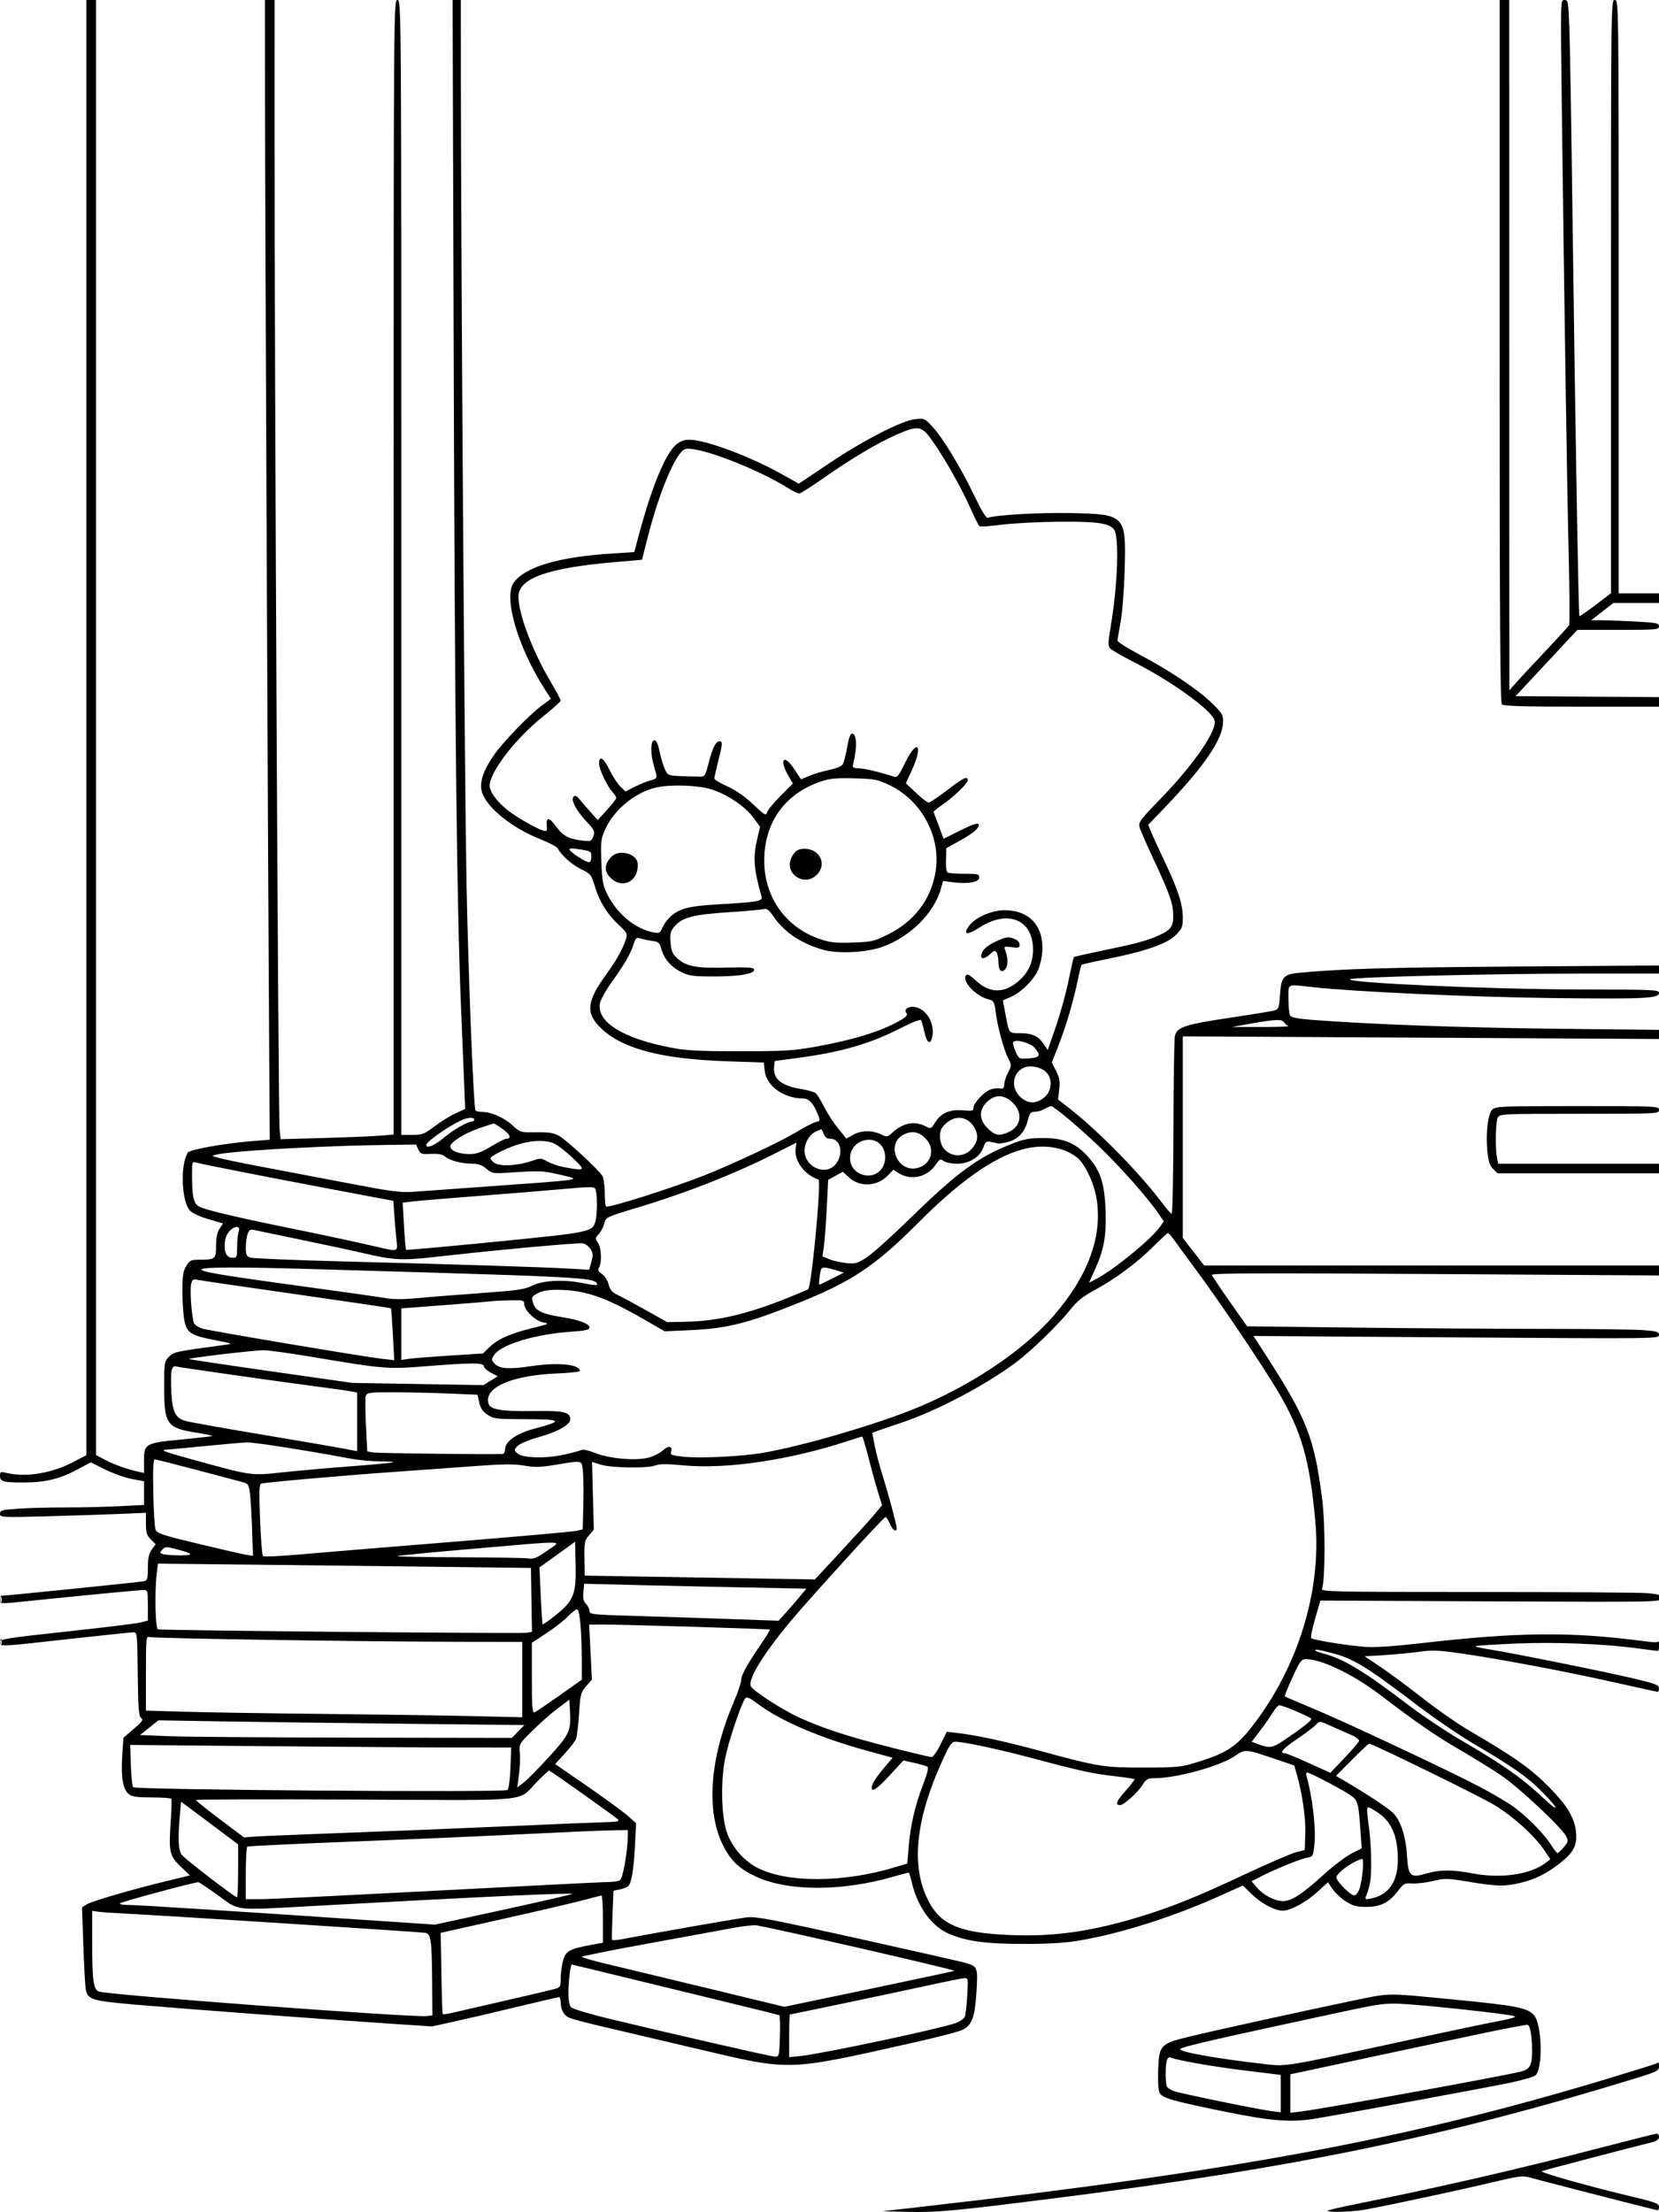 <svg xmlns="http://www.w3.org/2000/svg" width="864" height="1152" viewBox="0 0 864 1152" version="1.1">
	<path d="M 45 378.876 L 45 757.752 38.147 761.353 C 27.084 767.167, 13.709 769.394, 3.750 767.081 C 0.256 766.270, 0 766.367, 0 768.498 C -0 771.560, 1.556 772, 12.372 772 C 23.498 772, 31.217 770.125, 40.372 765.198 L 47.244 761.500 54.872 765.277 C 59.067 767.355, 65.313 769.572, 68.750 770.204 L 75 771.353 75 777.522 L 75 783.691 62.250 784.342 C 55.237 784.699, 42.482 784.994, 33.904 784.996 C 25.326 784.998, 14.188 785.292, 9.154 785.650 C 0.937 786.233, 0 786.501, 0 788.267 C 0 790.187, 0.586 790.220, 24.250 789.605 C 37.587 789.258, 54.688 788.704, 62.250 788.375 L 76 787.775 76 793.433 C 76 798.147, 76.420 799.511, 78.521 801.612 L 81.042 804.133 79.021 806.971 C 77.486 809.127, 77 811.389, 77 816.385 C 77 822.392, 76.805 823.005, 74.750 823.458 C 72.914 823.863, 2.780 831, 0.637 831 C 0.287 831, 0 831.900, 0 833 C 0 835.392, -1.083 835.364, 17.500 833.455 C 46.021 830.525, 72.509 828.002, 74.750 828.001 C 76.895 828, 77 828.372, 77 835.961 L 77 843.923 73.250 844.888 C 71.188 845.419, 53.863 847.543, 34.750 849.609 C 3.206 853.018, 0 853.532, 0 855.182 C 0 857.566, -0.924 857.609, 36.032 853.506 C 53.339 851.585, 68.400 850.010, 69.500 850.008 C 71.431 850.004, 71.508 850.751, 71.746 871.752 C 71.951 889.824, 72.248 893.689, 73.508 894.619 C 74.783 895.560, 74.172 896.465, 69.652 900.326 L 64.280 904.915 63.663 914.208 C 62.922 925.352, 63.997 931.770, 67.016 934.214 C 68.799 935.658, 71.104 936, 79.052 936 C 84.458 936, 89.054 936.337, 89.265 936.750 C 89.476 937.163, 89.303 942.675, 88.879 949 C 87.843 964.498, 88.280 966.422, 94.102 972.004 L 98.906 976.611 87.203 979.452 C 68.432 984.010, 47.697 990.044, 45.106 991.703 L 42.711 993.235 43.392 1012.868 C 43.766 1023.665, 44.336 1033.988, 44.658 1035.807 C 45.641 1041.352, 47.689 1041.965, 72.190 1044.047 C 99.161 1046.338, 165.117 1051.269, 199.710 1053.579 L 224.921 1055.263 237.210 1052.561 C 243.970 1051.075, 258.670 1047.640, 269.879 1044.929 C 281.087 1042.218, 290.649 1040, 291.129 1040 C 291.608 1040, 292 1041.096, 292 1042.435 C 292 1046.569, 293.705 1049.637, 296.666 1050.829 C 298.225 1051.457, 305.125 1053.291, 312 1054.905 C 318.875 1056.518, 341.375 1061.809, 362 1066.662 C 412.544 1078.554, 408.833 1078.646, 474.945 1063.854 C 487.290 1061.092, 498.990 1058.082, 500.945 1057.166 C 506.178 1054.713, 507.693 1050.756, 508.531 1037.346 C 509.343 1024.349, 509.173 1023.920, 502.500 1022.063 C 500.300 1021.451, 475.100 1015.746, 446.500 1009.386 C 401.847 999.456, 393.723 997.911, 389 998.448 C 384.504 998.959, 343.119 1006.188, 323.731 1009.848 C 321.109 1010.344, 318.853 1010.468, 318.719 1010.124 C 318.585 1009.781, 318.706 1003.892, 318.988 997.038 L 319.500 984.576 322.843 983.895 C 324.681 983.521, 326.629 982.771, 327.170 982.230 C 328.892 980.508, 330.009 973.854, 330.656 961.460 L 331.284 949.420 326.745 945.424 C 324.248 943.226, 314.765 936.298, 305.672 930.028 L 289.139 918.628 294.164 913.130 C 296.928 910.106, 299.563 906.650, 300.019 905.450 C 300.475 904.251, 301.170 898.371, 301.564 892.385 C 302.232 882.222, 302.478 881.273, 305.265 878.072 L 308.251 874.644 307.542 860.322 L 306.833 846 314.166 845.984 C 325.347 845.959, 400.446 848.241, 400.892 848.619 C 401.108 848.801, 399.039 852.224, 396.295 856.225 C 389.094 866.725, 386 872.357, 386 874.966 C 386 876.226, 384.250 881.362, 382.110 886.379 C 369.346 916.313, 367.513 944.049, 377.110 962.055 C 380.972 969.301, 385.362 973.339, 393.540 977.166 C 410.198 984.961, 438.296 985.035, 464.883 977.354 C 469.493 976.022, 473.364 975.060, 473.485 975.216 C 473.606 975.372, 474.249 977.750, 474.913 980.500 C 477.964 993.127, 485.221 1003.128, 494.108 1006.951 C 503.343 1010.924, 513.124 1012.265, 533 1012.284 C 545.752 1012.296, 554.607 1011.780, 561.500 1010.623 C 583.773 1006.885, 611.018 998.228, 636.042 986.937 L 647.291 981.862 651.895 986.379 C 656.781 991.172, 663.862 994.948, 668 994.968 C 672.092 994.988, 680.125 990.661, 686.042 985.249 L 691.584 980.179 694.042 983.769 C 695.394 985.743, 698.501 988.628, 700.946 990.179 C 704.565 992.475, 706.520 993, 711.461 993 C 718.970 993, 723.289 990.870, 727.885 984.898 C 731.032 980.810, 731.561 980.522, 735.385 980.807 C 737.648 980.975, 742.548 980.400, 746.273 979.529 C 752.649 978.039, 753.762 978.064, 765.273 979.969 C 779.807 982.374, 783.482 982.446, 791.769 980.492 C 799.723 978.617, 806.148 975.359, 813.163 969.645 C 819.665 964.348, 821.425 960.779, 820.791 954.178 C 820.062 946.592, 816.287 940.299, 806.500 930.358 C 797.323 921.036, 788.514 914.821, 765.151 901.183 C 759.199 897.708, 748.293 890.117, 740.915 884.313 C 733.537 878.510, 723.716 871.228, 719.090 868.131 L 710.681 862.500 721.090 861.871 C 726.816 861.525, 734.992 860.741, 739.261 860.129 C 745.865 859.183, 749.126 859.321, 761.133 861.054 C 781.654 864.016, 815.266 870.358, 840.571 876.042 C 852.711 878.769, 862.948 881, 863.321 881 C 863.695 881, 864 880.141, 864 879.091 C 864 877.467, 862.025 876.715, 850.750 874.044 C 835.706 870.481, 787.443 860.758, 775.725 858.930 C 771.448 858.263, 768.164 857.502, 768.427 857.239 C 768.690 856.976, 777.814 856.371, 788.703 855.895 C 809.795 854.971, 835.850 856.008, 853.480 858.472 C 858.972 859.240, 863.546 859.785, 863.644 859.684 C 863.742 859.583, 864.024 857.925, 864.271 856 C 864.518 854.075, 864.538 853.206, 864.315 854.069 C 863.952 855.468, 862.854 855.501, 854.149 854.378 C 817.576 849.659, 790.194 849.951, 741 855.586 C 725.294 857.385, 716.085 857.982, 710.500 857.565 C 701.799 856.914, 683.913 854.016, 682.822 853.081 C 682.449 852.761, 683.378 848.225, 684.886 843 L 687.627 833.500 776.314 833.894 C 864.461 834.286, 865 834.276, 865 832.289 C 865 830.550, 864.120 830.206, 858.250 829.652 C 854.538 829.301, 814.664 829.011, 769.643 829.007 C 692.080 829, 687.824 828.908, 688.502 827.250 C 690.198 823.103, 690.251 793.506, 688.585 780.649 C 684.388 748.252, 680.612 738.689, 658.554 704.600 L 652.795 695.700 758.397 696.435 C 862.442 697.160, 864 697.142, 864 695.233 C 864 693.526, 863.023 693.220, 855.750 692.654 C 851.212 692.301, 828.150 692.009, 804.500 692.005 C 780.850 692.001, 736.297 691.701, 705.492 691.338 L 649.485 690.678 640.517 677.915 C 635.586 670.895, 631.367 664.602, 631.143 663.930 C 630.824 662.971, 655.725 662.868, 747.368 663.450 L 864 664.190 864 661.595 L 864 659 745.572 659 L 627.144 659 621.572 651.829 L 616 644.658 616 592.165 L 616 539.672 740 540.363 L 864 541.054 864 538.674 L 864 536.293 810.250 535.712 C 762.225 535.192, 714.871 533.475, 683.652 531.120 C 676.161 530.555, 672.530 529.869, 671.918 528.901 C 671.430 528.131, 671.024 524.237, 671.015 520.250 C 670.998 511.928, 669.831 512.519, 683.330 514.019 C 705.024 516.431, 766.088 519.222, 808.142 519.724 C 856.492 520.302, 864 519.947, 864 517.087 C 864 515.424, 861.544 515.314, 823.250 515.263 C 776.663 515.200, 699.858 511.778, 703.191 509.913 C 705.251 508.760, 778.225 507, 823.961 507 L 864 507 864 504.885 L 864 502.771 789.250 503.312 C 722.336 503.796, 698.940 504.473, 676.703 506.571 C 668.364 507.358, 667.200 508.733, 666.570 518.543 C 666.174 524.712, 665.876 525.534, 663.813 526.164 C 662.541 526.553, 652.050 528.276, 640.500 529.994 C 617.197 533.460, 612.835 534.908, 611.868 539.500 C 611.521 541.150, 611.183 562.638, 611.118 587.250 C 611.053 611.862, 610.646 632, 610.213 632 C 609.781 632, 607.706 629.695, 605.603 626.878 C 593.860 611.149, 572.194 589.027, 556.767 577.017 L 551.035 572.554 551.642 567.386 C 552.132 563.218, 551.818 561.354, 550.015 557.745 L 547.780 553.270 551.270 544.385 C 555.204 534.366, 559.126 521.054, 561.353 510.157 C 562.178 506.118, 563.036 502.631, 563.258 502.408 C 563.481 502.186, 569.476 500.833, 576.582 499.402 C 596.610 495.368, 607.740 491.495, 612.242 486.993 C 615.667 483.568, 616 482.752, 616 477.783 C 616 470.959, 613.507 463.300, 606.395 448.274 C 603.329 441.798, 600.186 434.925, 599.410 433 L 597.999 429.500 605.802 421.379 C 627.324 398.979, 636.967 384.837, 636.990 375.640 C 636.999 372.225, 636.307 371.113, 630.978 365.979 C 623.534 358.807, 609.222 349.218, 593.750 341.036 C 587.288 337.619, 582.001 334.300, 582.001 333.661 C 582.002 333.023, 582.718 328.675, 583.592 324 C 584.472 319.295, 585.419 307.241, 585.713 297 C 586.543 268.062, 586.243 267.749, 557.094 267.170 C 541.080 266.851, 518.294 268.182, 514.441 269.661 C 513.612 269.979, 511.104 265.845, 507.259 257.825 C 500.232 243.165, 491.115 228.173, 485.562 222.144 C 481.721 217.974, 481.350 217.808, 476.819 218.243 C 469.826 218.915, 450.026 229.057, 431.677 241.365 L 416.002 251.880 408.021 247.392 C 390.749 237.679, 367.601 229, 358.965 229 C 356.316 229, 354.208 229.796, 352.053 231.609 C 346.670 236.138, 339.453 253.502, 333.062 277.304 L 330.324 287.500 319.356 288.192 C 291.083 289.975, 273.724 295.047, 267.600 303.313 C 262.052 310.801, 269.524 336.687, 283.588 358.698 L 286.909 363.896 282.204 367.383 C 275.551 372.314, 261.919 386.434, 257.139 393.347 C 251.471 401.545, 249.478 407.888, 251.063 412.690 C 253.735 420.786, 266.732 431.193, 281.500 437.061 C 285.900 438.809, 289.875 440.888, 290.333 441.680 C 292.654 445.690, 297.697 450.194, 302.496 452.542 C 307.685 455.081, 307.919 455.375, 309.884 461.845 C 312.280 469.733, 316.375 476.247, 322.465 481.861 C 326.386 485.475, 326.790 486.246, 326.073 488.744 C 324.740 493.394, 321.032 500.121, 316.011 507 C 305.288 521.692, 304.770 527.846, 313.576 535.963 C 324.890 546.393, 345.041 551.530, 379.137 552.678 L 397.774 553.306 398.274 557.738 C 399.144 565.453, 408.211 572, 418.027 572 C 421.138 572, 423.321 574.130, 425.462 579.254 C 427.400 583.893, 427.434 583.674, 424.663 584.370 C 423.378 584.692, 418.832 587.056, 414.562 589.623 C 406.064 594.730, 382.235 605.938, 367.106 611.944 C 350.081 618.702, 316.626 629.293, 315.587 628.254 C 315.264 627.931, 314.984 624.704, 314.965 621.083 C 314.945 617.462, 314.383 613.556, 313.715 612.402 C 311.833 609.153, 294.919 593.512, 291 591.397 C 288.302 589.941, 285.607 589.537, 279.242 589.631 C 270.986 589.754, 270.982 589.753, 266.758 585.891 C 262.394 581.903, 255.707 579, 250.881 579 C 249.361 579, 247.894 578.637, 247.619 578.193 C 246.628 576.588, 243.964 509.398, 242.974 461 C 242.028 414.774, 240.091 140.141, 240.028 43.250 L 240 0 237.856 0 L 235.711 0 236.310 192.750 C 236.891 379.656, 237.915 470.728, 240.018 522.500 C 240.576 536.250, 241.308 554.250, 241.643 562.500 L 242.253 577.500 237.376 579.689 C 234.694 580.892, 229.800 583.918, 226.500 586.412 C 221.018 590.555, 220.004 590.949, 214.750 590.973 L 209 591 209 295.500 C 209 0.667, 208.995 0, 207 0 C 205.005 0, 205 0.667, 205 295.399 L 205 590.797 198.250 591.377 C 194.537 591.695, 181.302 592.245, 168.837 592.597 L 146.174 593.239 145.590 587.869 C 144.944 581.927, 142.990 196.509, 142.996 76.250 L 143 0 140.500 0 L 138 0 138.011 49.750 C 138.021 99.468, 139.602 460.586, 140.189 547.500 L 140.500 593.500 131 594.260 C 117.012 595.380, 98.862 598.614, 97.866 600.164 C 93.761 606.551, 94.485 625.694, 99.014 630.515 C 100.171 631.747, 104.401 633.680, 108.623 634.907 L 116.166 637.098 114.368 639.799 C 113.135 641.651, 112.559 644.448, 112.535 648.697 C 112.495 655.712, 112.193 655.962, 103.735 655.986 C 99.439 655.999, 98.776 656.320, 96.989 659.250 C 95.356 661.928, 95.007 664.296, 95.004 672.701 C 95.002 678.311, 95.489 685.182, 96.087 687.970 C 97.424 694.204, 99.425 695.431, 112.367 697.951 C 121.401 699.711, 121.451 699.737, 117 700.344 C 90.624 703.941, 90.599 703.947, 88.022 706.525 C 85.570 708.979, 85.500 709.432, 85.500 722.820 C 85.500 741.784, 86.879 743.646, 102.776 746.148 C 107.248 746.851, 110.753 747.580, 110.566 747.768 C 110.378 747.955, 103.332 748.768, 94.908 749.573 C 75.633 751.416, 75 751.765, 75 760.542 L 75 767.038 72.250 766.430 C 66.215 765.097, 59.260 762.628, 54.750 760.219 L 50 757.682 50 378.841 L 50 0 47.500 0 L 45 0 45 378.876 M 781 182.800 C 781 323.644, 781.275 365.875, 782.200 366.800 C 783.094 367.694, 793.689 368, 823.700 368 L 864 368 864 365.512 L 864 363.024 826.662 362.762 L 789.325 362.500 805.401 345.250 L 821.477 328 842.739 328 C 862.743 328, 864 327.891, 864 326.154 C 864 324.496, 862.760 324.241, 851.843 323.654 C 845.157 323.294, 837.203 323, 834.168 323 L 828.650 323 834.446 318.500 L 840.241 314 852.120 314 L 864 314 864 311.500 L 864 309 853.500 309 L 843 309 843 154.500 C 843 0.667, 842.991 0, 841 0 C 839.009 0, 839 0.667, 839 154.455 L 839 308.910 830.931 315.053 C 826.493 318.431, 822.712 321.039, 822.529 320.848 C 822.081 320.380, 820.275 215.177, 818.987 114.500 C 818.410 69.400, 817.679 25.188, 817.362 16.250 C 816.813 0.719, 816.696 0, 814.736 0 C 812.686 0, 812.686 0.011, 813.350 53.250 C 814.726 163.624, 816.108 253.698, 816.957 288.486 C 817.440 308.279, 817.535 324.981, 817.168 325.604 C 816.800 326.226, 810.820 332.757, 803.878 340.117 C 796.936 347.478, 790.088 354.850, 788.660 356.500 L 786.063 359.500 786.032 179.750 L 786 0 783.500 0 L 781 0 781 182.800 M 467 226.303 C 457.154 230.607, 443.224 238.883, 429 248.881 C 422.675 253.327, 416.929 256.972, 416.230 256.982 C 415.532 256.992, 413.248 255.919, 411.155 254.598 C 393.982 243.757, 362.355 231.774, 356.646 233.945 C 352.024 235.702, 343.602 255.504, 337.641 278.629 L 334.323 291.500 319.911 292.745 C 285.120 295.751, 270 301.182, 270 310.671 C 270 319.628, 277.175 338.699, 286.516 354.572 C 289.532 359.696, 292 364.310, 292 364.824 C 292 365.338, 287.912 369.023, 282.916 373.013 C 268.531 384.499, 255 402.038, 255 409.196 C 255 412.268, 258.884 417.554, 264.288 421.839 C 268.878 425.477, 279.155 431.390, 282.764 432.467 C 284.817 433.080, 285.003 432.845, 284.764 429.930 C 284.388 425.352, 286.030 425.485, 289.539 430.316 C 293.100 435.218, 296.110 436.870, 302.952 437.681 C 307.712 438.244, 307.995 438.143, 308.995 435.513 C 309.952 432.995, 309.650 432.333, 305.531 427.929 C 300.037 422.056, 297.126 416.474, 298.723 414.877 C 299.527 414.073, 300.324 414.392, 301.663 416.055 C 302.673 417.310, 305.255 420.297, 307.399 422.692 L 311.299 427.048 316.104 421.774 C 318.747 418.873, 320.930 416.079, 320.955 415.564 C 320.980 415.050, 320.134 413.700, 319.075 412.564 C 316.216 409.498, 312 400.585, 312 397.605 C 312 393.168, 314.487 394.697, 317.490 400.980 C 319.062 404.269, 321.569 408.129, 323.061 409.558 L 325.773 412.157 330.136 409.914 C 332.536 408.680, 336.214 407.158, 338.308 406.532 C 342.668 405.227, 342.545 405.684, 340.464 398.523 C 338.596 392.098, 338.823 385.500, 340.912 385.500 C 341.839 385.500, 342.755 387.608, 343.575 391.631 C 344.263 395.004, 345.552 399.166, 346.439 400.881 C 348.179 404.247, 347.002 404.016, 364.614 404.438 C 367.031 404.495, 367.364 403.963, 369.043 397.349 C 371.031 389.521, 372.799 386, 374.741 386 C 376.435 386, 376.340 387.350, 374 396.500 C 372.900 400.801, 372.012 404.810, 372.027 405.410 C 372.042 406.009, 375.076 407.850, 378.771 409.500 C 383.162 411.461, 387.799 414.680, 392.162 418.794 C 398.346 424.625, 398.888 424.929, 399.526 422.918 C 399.905 421.725, 403.072 417.891, 406.564 414.399 L 412.913 408.050 410.468 403.775 C 405.609 395.275, 408.243 392.385, 413.557 400.388 L 417.184 405.850 421.432 404.029 C 423.768 403.028, 428.340 401.673, 431.590 401.019 C 434.841 400.365, 438.043 399.133, 438.707 398.282 C 439.371 397.432, 440.471 393.420, 441.152 389.368 C 441.941 384.672, 442.856 382, 443.676 382 C 446.231 382, 446.528 388.985, 444.344 397.750 C 443.848 399.741, 444.170 400.007, 447.142 400.058 C 450.018 400.107, 458.459 402.123, 465.522 404.448 C 467.267 405.023, 468.083 404.009, 471.472 397.057 C 477.765 384.149, 480.947 387.947, 474.875 401.120 L 471.751 407.899 477.125 412.911 C 480.081 415.668, 483.006 417.941, 483.625 417.962 C 484.243 417.983, 488.570 415.075, 493.240 411.500 C 501.827 404.926, 504 403.889, 504 406.363 C 504 408.028, 495.939 415.689, 490.166 419.509 C 487.840 421.048, 486.063 422.582, 486.218 422.917 C 486.373 423.251, 487.606 426.515, 488.957 430.168 L 491.415 436.812 500.158 432.421 C 505.634 429.671, 509.142 428.422, 509.548 429.078 C 510.568 430.728, 507.236 433.716, 499.743 437.872 L 492.831 441.706 492.665 447.842 C 492.549 452.153, 492.896 454.131, 493.832 454.489 C 494.564 454.770, 498.502 455, 502.582 455 C 509.220 455, 510 455.201, 510 456.912 C 510 459.357, 504.350 460.438, 496.622 459.472 L 491.135 458.786 490.073 462.643 C 486.538 475.494, 474.063 487.887, 459.419 493.097 C 450.969 496.104, 436.222 496.788, 428.465 494.533 C 417.055 491.216, 408.464 485.442, 402.896 477.349 C 400.396 473.715, 399.361 472.941, 397.641 473.419 C 396.464 473.747, 388.300 474.474, 379.500 475.036 C 361.271 476.199, 355.223 477.758, 351.423 482.274 C 349.105 485.029, 348.841 486.068, 349.239 490.872 C 349.617 495.426, 350.211 496.799, 352.807 499.119 C 357.499 503.311, 362.693 504.273, 378.410 503.863 C 388.324 503.604, 392.433 503.832, 392.712 504.655 C 393.501 506.984, 385.672 508.467, 372.500 508.484 C 360.852 508.498, 359.003 508.255, 354.723 506.148 C 349.415 503.534, 345.798 499.289, 344.371 494 C 343.536 490.904, 342.970 490.435, 339.464 489.933 C 337.284 489.621, 334.528 489.041, 333.340 488.644 C 331.484 488.024, 331.012 488.454, 329.979 491.711 C 328.414 496.648, 325.185 502.227, 318.499 511.546 C 315.513 515.708, 312.789 520.608, 312.446 522.435 C 310.610 532.223, 324.597 540.871, 350 545.655 C 357.597 547.086, 364.707 547.443, 385.500 547.438 C 408.191 547.432, 413.142 547.139, 424.404 545.134 C 444.307 541.591, 459.290 536.947, 468.809 531.371 C 472.103 529.441, 472.865 528.543, 472.047 527.556 C 470.400 525.573, 473.305 523.688, 476.818 524.460 C 482.809 525.776, 486.978 533.273, 485.488 540.053 C 484.532 544.408, 482.696 543.170, 481.390 537.291 C 480.774 534.516, 479.996 531.802, 479.661 531.261 C 479.311 530.694, 475.120 532.296, 469.776 535.040 C 453.254 543.523, 438.493 547.840, 415.537 550.901 L 403.500 552.506 403.168 555.415 C 402.440 561.789, 406.849 565.443, 417.300 567.126 C 420.672 567.669, 424.046 568.623, 424.797 569.247 C 425.549 569.870, 427.533 573.093, 429.206 576.409 C 430.880 579.724, 434.100 584.701, 436.361 587.468 C 438.623 590.236, 440.541 592.637, 440.624 592.804 C 440.707 592.971, 442.288 592.185, 444.137 591.058 C 448.195 588.584, 453.969 588.417, 458.650 590.638 C 462.019 592.237, 462.167 592.215, 464.801 589.760 C 470.195 584.732, 476.323 583.564, 481.976 586.487 C 484.782 587.939, 484.902 587.894, 486.903 584.658 C 489.993 579.657, 494.520 577.630, 501.333 578.195 C 506.445 578.619, 507 578.474, 507 576.715 C 507 575.642, 508.747 573.018, 510.882 570.882 C 514.481 567.283, 517.117 566.324, 521.750 566.925 C 522.439 567.015, 523 566.041, 523 564.755 C 523 563.472, 523.880 560.696, 524.956 558.586 C 526.885 554.803, 526.885 554.696, 525.006 551.012 C 522.694 546.480, 519.439 534.365, 518.488 526.747 C 517.868 521.790, 517.493 521.092, 515.145 520.521 C 508.398 518.881, 500.994 511.246, 503.001 507.998 C 503.669 506.918, 504.844 507.523, 508.339 510.745 C 515.550 517.392, 523.070 517.390, 530.645 510.739 C 535.639 506.353, 538 501.133, 538 494.474 C 538 478.845, 524.890 473.455, 510.111 483.007 C 503.666 487.172, 501.308 486.800, 504.680 482.150 C 507.863 477.761, 516.418 474, 523.219 474 C 536.251 474, 543.811 482.439, 542.799 495.856 C 542.565 498.960, 541.517 503.285, 540.470 505.467 C 537.935 510.749, 531.783 516.766, 526.550 519.081 L 522.301 520.960 523.658 528.230 C 525.556 538.394, 525.250 537.998, 531.219 538.015 C 537.569 538.032, 540.735 539.483, 543.553 543.665 L 545.667 546.802 549.886 534.602 C 552.206 527.892, 555.184 517.083, 556.504 510.583 C 557.824 504.082, 559.074 498.592, 559.282 498.384 C 559.491 498.176, 566.150 496.667, 574.081 495.032 C 591.398 491.462, 597.061 489.951, 603.026 487.313 C 609.677 484.371, 611 482.653, 611 476.964 C 611 470.625, 609.284 465.659, 600.959 447.904 C 597.195 439.877, 593.813 432.103, 593.443 430.630 C 592.840 428.227, 593.948 426.739, 604.229 416.152 C 621.795 398.063, 634.127 380.127, 632.508 375.024 C 630.816 369.694, 610.288 354.874, 590.913 344.996 C 584.533 341.744, 578.747 338.400, 578.055 337.566 C 577.039 336.342, 577.099 334.257, 578.365 326.775 C 582.173 304.274, 583.009 279.126, 580.067 275.580 C 577.410 272.379, 571.048 271.512, 551.500 271.685 C 541.050 271.778, 527.660 272.474, 521.744 273.232 C 515.827 273.990, 510.605 274.360, 510.139 274.055 C 509.672 273.750, 507.489 269.423, 505.286 264.441 C 500.630 253.907, 491.727 238.189, 485.355 229.250 C 479.957 221.679, 478.217 221.400, 467 226.303 M 427.798 406.871 C 408.905 413.110, 398.048 428.127, 398.012 448.068 C 397.977 467.190, 409.193 482.995, 427.083 489.032 C 432.447 490.842, 435.234 491.139, 444.072 490.839 C 453.936 490.504, 455.156 490.227, 462.300 486.696 C 475.944 479.953, 484.489 468.932, 487.112 454.694 C 490.468 436.482, 480.368 417.079, 463.257 408.865 C 457.043 405.882, 455.576 405.596, 445 405.305 C 435.800 405.052, 432.360 405.365, 427.798 406.871 M 341.618 410.112 C 330.758 412.662, 319.939 421.524, 315.291 431.676 C 312.935 436.821, 312.791 438.007, 313.203 448.851 C 313.592 459.100, 313.979 461.161, 316.425 466 C 321.458 475.960, 330.970 483.778, 340.150 485.500 C 343.394 486.109, 343.792 485.917, 344.917 483.200 C 345.593 481.569, 347.350 479.081, 348.823 477.671 C 353.593 473.102, 358.443 471.823, 374.500 470.901 C 395.431 469.698, 397.333 469.331, 396.565 466.647 C 392.503 452.454, 392.084 446.528, 394.436 436.526 L 395.842 430.552 392.373 425.827 C 387.978 419.840, 378.678 413.599, 370.295 411.009 C 363.274 408.841, 348.943 408.393, 341.618 410.112 M 296.632 442.483 C 297.187 443.929, 305.022 449, 306.700 449 C 307.464 449, 308 447.819, 308 446.138 C 308 443.419, 307.704 443.228, 302.104 442.326 C 297.856 441.642, 296.326 441.686, 296.632 442.483 M 414.881 443.007 C 413.991 443.527, 412.699 445.313, 412.010 446.976 C 408.528 455.383, 419.327 462.066, 425.548 455.354 C 428.735 451.915, 428.734 447.643, 425.545 444.455 C 422.969 441.878, 417.974 441.200, 414.881 443.007 M 318.306 446.250 C 314.670 450.254, 314.538 453.692, 317.892 457.046 C 324.172 463.325, 332.732 458.957, 332.115 449.789 C 331.754 444.427, 322.187 441.976, 318.306 446.250 M 518.330 490.427 C 513.566 492.645, 511 495.273, 511 497.934 C 511 499.688, 513.215 499.146, 515.738 496.776 C 517.745 494.891, 518.247 494.777, 519.037 496.026 C 519.550 496.837, 519.976 499.161, 519.985 501.191 C 520.003 505.568, 521.740 507.061, 523.723 504.403 C 525.113 502.540, 524.990 498.578, 523.419 494.596 C 522.735 492.862, 523.039 492.742, 526.834 493.251 C 530.476 493.739, 531 493.567, 531 491.880 C 531 490.729, 529.965 489.557, 528.435 488.975 C 524.850 487.612, 524.163 487.711, 518.330 490.427 M 651.500 533.024 L 641.500 534.790 657 534.816 C 665.525 534.830, 671.825 534.587, 671 534.274 C 670.175 533.962, 669.140 533.098, 668.700 532.353 C 667.697 530.655, 664.118 530.795, 651.500 533.024 M 527.694 542.687 C 527.387 543.183, 527.934 545.369, 528.908 547.546 C 530.678 551.500, 530.683 551.503, 535.840 551.155 C 541.673 550.762, 542.294 549.571, 538.750 545.574 C 536.426 542.953, 528.766 540.952, 527.694 542.687 M 533.357 555.945 C 527.420 558.470, 526.258 566.104, 531.077 570.923 C 535.038 574.884, 539.590 575.057, 543.923 571.411 C 547.959 568.015, 548.308 561.578, 544.643 558.135 C 541.981 555.634, 536.562 554.582, 533.357 555.945 M 513.923 573.923 C 509.696 578.150, 509.868 583.068, 514.400 587.600 C 518.159 591.359, 520.585 591.765, 525.460 589.452 C 531.799 586.444, 532.775 579.575, 527.600 574.400 C 523.068 569.868, 518.150 569.696, 513.923 573.923 M 544 577.500 C 542.625 578.286, 540.348 578.945, 538.939 578.965 C 536.722 578.995, 536.211 579.653, 535.130 583.869 C 533.603 589.829, 529.905 593.569, 524.299 594.825 C 521.989 595.342, 519.964 595.658, 519.799 595.526 C 519.635 595.395, 518.118 595.025, 516.429 594.704 C 513.634 594.174, 513.246 594.431, 512.110 597.571 C 510.291 602.603, 504.789 606, 498.459 606 C 495.667 606, 492.520 605.370, 491.466 604.599 C 489.727 603.327, 489.337 603.511, 487.246 606.588 C 482.942 612.922, 474.627 614.899, 468.359 611.077 L 465.219 609.162 462.401 612.103 C 456.805 617.944, 447.747 618.369, 442.061 613.057 L 438.979 610.178 435.137 612.282 L 431.296 614.386 430.584 628.943 C 430.192 636.949, 429.524 645.916, 429.100 648.870 L 428.328 654.239 431.851 655.711 C 433.789 656.521, 437.743 657.428, 440.639 657.727 C 445.380 658.216, 446.432 657.934, 451.202 654.902 C 454.116 653.049, 464.150 644.067, 473.500 634.942 C 498.678 610.369, 509.125 602.684, 526.872 595.681 C 533.180 593.192, 535.971 592.664, 543 592.627 C 553.836 592.572, 560.141 595.138, 566.476 602.184 C 573.139 609.595, 575.274 616.098, 575.773 630.500 C 576.236 643.886, 574.975 650.689, 569.990 661.683 L 567.133 667.982 570.317 666.358 C 579.595 661.624, 599.294 645.609, 604.043 638.939 L 606.116 636.029 602.882 631.329 C 597.433 623.409, 582.847 607.001, 572.365 597 C 561.529 586.661, 548.803 575.979, 547.389 576.035 C 546.900 576.055, 545.375 576.714, 544 577.500 M 777.154 577.846 C 774.848 580.152, 773.672 590.341, 774.631 599.705 C 775.150 604.767, 775.880 606.971, 777.614 608.705 L 779.909 611 821.955 611 L 864 611 864 608.500 L 864 606 822.125 606 L 780.250 606 779.625 602.875 C 778.630 597.899, 778.901 584.053, 780.035 581.934 C 781.033 580.070, 782.564 580, 822.535 580 C 863.333 580, 864 579.968, 864 578 C 864 576.031, 863.333 576, 821.500 576 C 781.514 576, 778.891 576.109, 777.154 577.846 M 242 582.682 C 236.175 584.715, 222 594.323, 222 596.237 C 222 598.317, 226.391 596.527, 231.055 592.546 C 235.885 588.423, 243.614 584, 245.989 584 C 246.545 584, 247 583.550, 247 583 C 247 581.950, 244.543 581.794, 242 582.682 M 492.789 584.898 C 490.129 587.274, 489.545 588.534, 489.545 591.898 C 489.545 600.989, 500.044 604.992, 506.102 598.211 C 509.389 594.533, 509.765 591.104, 507.335 586.990 C 504.026 581.389, 497.729 580.483, 492.789 584.898 M 249.513 587.536 C 241.793 590.208, 234.500 594.814, 234.500 597.018 C 234.500 599.174, 238.935 600.969, 244.305 600.985 C 248.154 600.997, 250.429 600.204, 255.742 597 C 259.389 594.800, 262.938 593, 263.628 593 C 266.543 593, 265.795 590.864, 261.888 588.034 C 259.585 586.365, 257.430 585.026, 257.100 585.059 C 256.770 585.091, 253.356 586.206, 249.513 587.536 M 425.388 588.980 C 421.800 590.430, 419 594.914, 419 599.212 C 419 607.470, 429.442 612.417, 434.810 606.702 C 439.574 601.631, 438.088 593, 432.452 593 C 430.704 593, 429.664 592.247, 429 590.500 C 428.477 589.125, 427.926 588.029, 427.775 588.063 C 427.624 588.098, 426.550 588.511, 425.388 588.980 M 471.329 590.482 C 460.457 595.128, 467.555 611.840, 478.743 607.940 C 485.228 605.679, 487.006 598.161, 482.250 593.112 C 478.867 589.521, 475.484 588.706, 471.329 590.482 M 448.213 594.484 C 441.711 597.354, 440.738 606.632, 446.540 610.434 C 453.163 614.774, 461 610.593, 461 602.720 C 461 595.501, 454.863 591.549, 448.213 594.484 M 271.265 595.542 C 265.638 597.057, 256.524 601.343, 255.539 602.937 C 255.207 603.473, 256.093 604.670, 257.508 605.597 C 260.554 607.593, 269.607 607.085, 277.113 604.496 C 281.484 602.989, 281.903 603.009, 285.113 604.877 C 286.976 605.961, 291.170 607.332, 294.434 607.924 C 305.002 609.840, 305.188 609.584, 298.104 602.853 C 294.587 599.511, 290.214 596.152, 288.386 595.388 C 284.239 593.655, 278.064 593.711, 271.265 595.542 M 406.500 599.214 C 384.385 610.587, 358.752 620.784, 332.006 628.847 C 315.593 633.795, 315.545 633.818, 314.692 637.154 C 314.222 638.994, 312.926 641.480, 311.812 642.678 C 309.922 644.711, 309.894 645.010, 311.393 647.151 C 313.177 649.697, 313.540 657.123, 312.020 659.964 C 311.242 661.417, 311.543 662.126, 313.480 663.395 C 314.850 664.292, 316.372 666.668, 316.948 668.806 C 317.750 671.784, 318.796 673.004, 321.737 674.386 C 323.807 675.358, 330.450 678.932, 336.500 682.327 L 347.500 688.500 357.269 688.307 C 373.676 687.983, 389.463 684.261, 410.500 675.757 C 416 673.534, 420.666 671.576, 420.868 671.406 C 422.693 669.875, 427.880 614.793, 426.251 614.250 C 419.016 611.839, 413.452 604.340, 414.379 598.250 C 414.651 596.462, 414.790 595.022, 414.687 595.050 C 414.584 595.077, 410.900 596.951, 406.500 599.214 M 180.500 596.683 C 141.487 598.052, 112.503 600.221, 110.733 601.905 C 110.310 602.306, 120.210 604.561, 132.733 606.916 C 145.255 609.270, 167.200 613.443, 181.500 616.190 C 204.049 620.520, 208.562 621.106, 215.500 620.606 C 219.900 620.289, 236.100 619.127, 251.500 618.025 C 305.152 614.184, 303.470 614.443, 292 611.790 C 282.710 609.642, 281.254 609.571, 266.455 610.551 C 256.637 611.201, 256.340 611.157, 253.311 608.608 C 251.012 606.674, 249.085 605.999, 245.856 605.994 C 240.404 605.987, 234.051 604.291, 231.721 602.220 C 230.468 601.105, 228.330 600.713, 224.483 600.891 C 219.475 601.123, 218.926 600.931, 217.851 598.572 L 216.679 596 202.589 596.201 C 194.840 596.312, 184.900 596.529, 180.500 596.683 M 532.500 598.542 C 517.492 602.632, 499.975 614.937, 478.500 636.474 C 455.531 659.510, 443.792 667.332, 414.796 678.921 C 389.154 689.169, 378.420 691.834, 359.345 692.688 L 346.191 693.276 334.366 686.487 C 314.896 675.307, 304.407 671.763, 290.500 671.662 C 285.725 671.628, 282.467 672.158, 280.250 673.332 C 276.688 675.216, 276.533 675.641, 277.994 679.483 C 279.219 682.706, 283.223 684.442, 292.836 685.918 C 301.559 687.258, 307 689.347, 307 691.356 C 307 692.486, 304.810 692.967, 297.250 693.499 C 278.419 694.824, 260.905 700.163, 257.290 705.680 C 255.874 707.842, 255.886 708.217, 257.434 709.927 C 260.048 712.816, 264.731 713.180, 276.599 711.416 C 290.728 709.317, 302 710.454, 302 713.977 C 302 714.380, 296.487 714.947, 289.750 715.238 C 265.715 716.276, 251.335 722.892, 254.603 731.407 C 255.627 734.076, 262.229 735.043, 277.669 734.788 C 293.446 734.526, 297 735.305, 297 739.021 C 297 741.944, 290.677 745.544, 280.612 748.353 C 275.664 749.733, 270.801 751.755, 269.643 752.912 C 267.669 754.886, 267.652 755.080, 269.299 756.727 C 271.848 759.276, 283.929 759.658, 293.717 757.499 C 297.998 756.555, 302.106 755.451, 302.848 755.047 C 303.589 754.642, 306.789 755.359, 309.958 756.639 C 317.237 759.579, 330.851 760.775, 337.662 759.072 C 340.323 758.407, 343.701 756.720, 345.169 755.322 C 348.024 752.604, 350.457 752.985, 349.500 756 C 348.989 757.610, 349.741 757.920, 355.707 758.559 C 364.661 759.518, 386.234 758.468, 397.500 756.524 C 417.204 753.125, 453.204 742.743, 474.500 734.319 C 504.402 722.489, 532.711 703.704, 548.935 684.925 C 566.539 664.549, 574.063 644.274, 571.195 624.945 C 569.879 616.081, 565.095 605.937, 560.621 602.525 C 553.574 597.149, 543.068 595.661, 532.500 598.542 M 100.011 612.133 C 100.028 623.426, 100.849 626.874, 103.888 628.419 C 107.143 630.072, 122.809 633.811, 148.068 638.961 C 169.636 643.359, 187.150 647.108, 197 649.435 C 207.009 651.799, 207.215 651.742, 206.594 646.750 C 206.303 644.413, 205.791 638.637, 205.456 633.916 L 204.848 625.333 174.174 619.548 C 138.618 612.842, 105.487 606.328, 102.250 605.407 C 100.062 604.784, 100 604.969, 100.011 612.133 M 288.500 619.599 C 280.250 620.329, 261.575 621.841, 247 622.960 C 232.425 624.078, 218.073 625.280, 215.107 625.630 L 209.715 626.266 210.397 638.340 C 210.773 644.980, 211.263 650.597, 211.488 650.821 C 211.712 651.046, 232.727 649.161, 258.186 646.632 C 307.843 641.701, 308.547 641.556, 310.127 635.910 C 310.997 632.797, 311.147 623.151, 310.370 620.250 C 309.670 617.638, 310.407 617.660, 288.500 619.599 M 119.073 641.635 C 117.729 643.343, 117 645.735, 117 648.435 C 117 653.029, 118.336 655, 121.450 655 C 123.279 655.001, 123.500 654.381, 123.500 649.250 C 123.500 646.088, 123.868 642.487, 124.317 641.250 C 125.515 637.953, 121.751 638.229, 119.073 641.635 M 128.984 642.542 C 128.443 643.966, 128 647.137, 128 649.590 C 128 653.305, 128.376 654.186, 130.250 654.869 C 131.488 655.320, 153.200 656.225, 178.500 656.882 C 239.466 658.463, 281.976 659.810, 295.680 660.592 L 306.861 661.231 307.991 657.033 C 308.929 653.550, 308.854 652.425, 307.548 650.433 C 306.683 649.112, 304.968 647.783, 303.737 647.478 C 301.649 646.961, 258.780 650.891, 226.126 654.593 C 209.631 656.463, 204.729 656.201, 189.500 652.635 C 183.450 651.218, 168.600 648.025, 156.500 645.540 C 144.400 643.055, 133.480 640.781, 132.234 640.487 C 130.467 640.071, 129.751 640.524, 128.984 642.542 M 600.347 649.414 C 591.962 657.766, 580.600 666.155, 569.780 671.983 C 563.839 675.183, 560.922 677.566, 557.126 682.321 C 551.037 689.946, 537.516 703.083, 529.500 709.161 C 513.980 720.930, 487.834 734.740, 469.500 740.851 C 464 742.685, 458.321 744.624, 456.879 745.160 L 454.258 746.136 455.548 752.818 C 456.258 756.493, 457.981 763.100, 459.378 767.500 C 462.453 777.190, 466.994 794.025, 466.997 795.750 C 467.003 798.261, 464.859 796.908, 463.436 793.500 C 462.631 791.575, 461.617 790, 461.182 790 C 460.391 790, 436.197 816.331, 417.675 837.350 C 399.999 857.408, 389.003 874.268, 391.073 878.137 C 392.452 880.714, 407.532 890.445, 416.432 894.501 C 428.500 900, 441.838 904.346, 463.689 909.896 C 474.739 912.703, 484.408 915, 485.175 915 C 485.943 915, 488.037 912.026, 489.830 908.390 L 493.089 901.781 498.795 902.458 C 508.976 903.668, 524.120 906.968, 542.500 911.981 C 571.862 919.991, 575.111 920.505, 596 920.453 C 613.231 920.410, 615.105 920.220, 623.322 917.687 C 639.031 912.844, 644.056 909.514, 652.739 898.193 C 676.187 867.620, 688.257 828.100, 685.034 792.448 C 682.101 759.996, 677.847 745.282, 665.289 724.149 C 657.242 710.607, 635.296 678.032, 623.420 662 C 617.920 654.575, 612.395 647.038, 611.142 645.250 C 609.889 643.462, 608.557 642.065, 608.182 642.144 C 607.807 642.223, 604.281 645.495, 600.347 649.414 M 105.141 660.891 C 103.268 662.078, 114.253 663.950, 158.500 669.982 C 178.850 672.757, 198.001 675.475, 201.057 676.022 C 204.690 676.673, 210.055 676.685, 216.557 676.057 C 222.026 675.528, 236.850 674.351, 249.500 673.443 C 269.709 671.991, 273.100 671.500, 277.446 669.395 C 283.262 666.579, 294.349 666.180, 304.750 668.411 C 308.188 669.149, 311 669.413, 311 668.998 C 311 666.678, 306.827 665.893, 289.877 665.023 C 272.846 664.150, 258.816 663.689, 167.072 660.985 C 126.268 659.783, 106.938 659.753, 105.141 660.891 M 427.543 661.250 C 426.934 663.178, 426.303 669, 426.702 669 C 426.897 669, 429.856 667.587, 433.277 665.860 L 439.498 662.720 434.999 661.375 C 429.381 659.696, 428.040 659.673, 427.543 661.250 M 99.566 668.594 C 98.750 671.845, 99.896 686.804, 101.145 689.216 C 101.634 690.160, 103.775 691.401, 105.903 691.974 C 110.819 693.298, 190.352 706.653, 198.907 707.591 L 205.315 708.294 204.609 694.932 C 204.221 687.583, 203.771 681.438, 203.608 681.275 C 203.446 681.113, 181.305 677.841, 154.407 674.006 C 127.508 670.170, 104.317 666.776, 102.872 666.463 C 100.641 665.980, 100.141 666.303, 99.566 668.594 M 256.500 677.576 C 255.400 677.744, 244.262 678.658, 231.750 679.609 L 209 681.337 209 694.756 L 209 708.176 212.750 707.614 C 214.813 707.305, 224.375 706.547, 234 705.929 L 251.500 704.806 255 701.452 C 259.421 697.217, 265.760 694.414, 277.359 691.565 C 286.031 689.436, 286.312 689.285, 282.826 688.629 C 278.717 687.856, 273 682.233, 273 678.965 C 273 677.180, 272.337 677.012, 265.750 677.136 C 261.762 677.211, 257.600 677.409, 256.500 677.576 M 115.242 705.279 C 105.750 706.400, 98.151 707.484, 98.354 707.688 C 98.558 707.891, 117.799 710.777, 141.112 714.101 L 183.500 720.143 217.644 720.718 L 251.789 721.294 255.524 718.985 L 259.259 716.677 255.630 714.814 C 253.633 713.790, 252 712.288, 252 711.476 C 252 709.577, 245.582 709.574, 221.797 711.462 C 201.809 713.049, 199.761 712.881, 162.334 706.569 C 150.692 704.606, 139.217 703.054, 136.834 703.120 C 134.450 703.186, 124.734 704.158, 115.242 705.279 M 89.377 713.634 C 89.023 715.043, 88.962 720.195, 89.240 725.081 C 89.833 735.483, 91.324 738.443, 96.746 739.984 C 98.811 740.571, 116.475 743.721, 136 746.985 C 155.525 750.249, 174.762 753.544, 178.750 754.306 L 186 755.691 186 740.425 L 186 725.159 183.250 724.613 C 181.738 724.313, 175.100 723.363, 168.500 722.502 C 146.404 719.620, 92.514 711.949, 91.260 711.507 C 90.565 711.263, 89.738 712.197, 89.377 713.634 M 190.549 726.734 C 190.183 727.688, 190.196 734.624, 190.578 742.148 L 191.272 755.828 194.386 756.358 C 197.002 756.803, 257.958 757.495, 261.750 757.123 C 262.438 757.055, 263 756.055, 263 754.900 C 263 750.658, 268.847 746.485, 278.275 743.998 C 293.636 739.947, 292.861 739.068, 273.898 739.032 C 258.324 739.002, 257.085 738.859, 253.898 736.728 C 251.416 735.068, 250.254 733.356, 249.589 730.377 L 248.678 726.300 233.089 725.653 C 224.515 725.298, 211.586 725.005, 204.357 725.003 C 192.807 725, 191.133 725.210, 190.549 726.734 M 442.500 750.090 C 411.659 760.283, 378.740 765.215, 355.832 763.076 C 347.221 762.272, 343.422 762.283, 341.332 763.118 C 337.346 764.711, 318.489 764.444, 312.916 762.717 L 308.333 761.296 308.795 778.918 L 309.257 796.541 306.741 799.531 C 304.431 802.276, 304.236 803.261, 304.362 811.511 L 304.500 820.500 341 821.096 C 361.075 821.425, 388.048 821.875, 400.940 822.096 L 424.379 822.500 438.311 807.500 C 445.974 799.250, 453.844 790.555, 455.801 788.178 L 459.359 783.855 457.158 776.678 C 455.947 772.730, 453.729 764.664, 452.228 758.754 C 450.728 752.843, 449.275 748.030, 449 748.057 C 448.725 748.085, 445.800 749, 442.500 750.090 M 106.500 753.041 C 96.600 754.024, 87.637 754.867, 86.583 754.914 C 83.097 755.070, 85.575 756.013, 99.610 759.872 C 131.739 768.707, 130.223 768.494, 147.868 766.638 C 156.466 765.734, 172.701 764.307, 183.948 763.466 C 195.194 762.626, 204.606 761.727, 204.864 761.469 C 205.122 761.211, 201.933 761, 197.777 761 C 193.621 761, 186.684 760.341, 182.360 759.536 C 159.272 755.237, 132.317 751.015, 128.662 751.126 C 126.373 751.196, 116.400 752.057, 106.500 753.041 M 79.817 777.110 C 79.992 786.523, 80.522 795.244, 80.997 796.491 C 81.759 798.495, 84.332 799.355, 103.201 803.905 C 114.939 806.736, 126.166 809.315, 128.149 809.637 L 131.755 810.222 131.279 796.361 C 131.018 788.737, 130.508 780.279, 130.147 777.564 C 129.503 772.716, 129.411 772.607, 124.995 771.442 C 122.523 770.790, 111.788 767.948, 101.139 765.128 C 90.491 762.308, 81.266 759.999, 80.639 759.999 C 79.819 759.998, 79.589 764.788, 79.817 777.110 M 289.154 762.816 C 281.500 764.092, 278.583 764.164, 273.037 763.213 C 267.705 762.299, 262.142 762.358, 246.882 763.494 C 236.222 764.287, 217.600 765.630, 205.500 766.478 C 178.752 768.352, 138.017 771.931, 136.113 772.574 C 134.962 772.963, 134.848 776.152, 135.442 791.271 C 135.836 801.297, 136.505 809.860, 136.929 810.300 C 137.354 810.740, 145.530 810.405, 155.100 809.555 C 164.670 808.705, 200.625 805.740, 235 802.967 C 269.375 800.194, 298.850 797.577, 300.500 797.150 L 303.500 796.376 303.803 782.938 C 303.970 775.547, 303.830 767.587, 303.492 765.250 C 302.781 760.332, 303.412 760.439, 289.154 762.816 M 246.291 806.523 C 225.275 808.329, 207.500 810.039, 206.791 810.324 C 206.081 810.609, 220.350 810.883, 238.500 810.932 C 256.650 810.982, 273.075 811.261, 275 811.553 C 277.983 812.006, 279.450 811.414, 284.928 807.542 C 292.720 802.036, 297.151 802.152, 246.291 806.523 M 290.222 809.553 L 280.944 816.237 281.609 830.869 C 281.974 838.916, 282.417 845.667, 282.592 845.872 C 282.767 846.076, 285.805 843.940, 289.344 841.124 C 298.748 833.641, 300.137 830.149, 299.780 814.880 L 299.500 802.868 290.222 809.553 M 84.516 806.982 C 83.039 808.614, 83.091 808.792, 85.210 809.359 C 86.470 809.697, 90.425 809.965, 94 809.956 C 101.334 809.937, 100.719 809.026, 91.806 806.703 C 86.529 805.328, 85.995 805.348, 84.516 806.982 M 81.633 819.378 C 80.482 828.956, 80.887 848.027, 82.250 848.461 C 84.149 849.067, 271.557 850.807, 274.490 850.247 L 277.047 849.758 276.774 833.129 L 276.500 816.500 224 815.854 C 195.125 815.499, 151.418 814.995, 126.874 814.733 L 82.248 814.257 81.633 819.378 M 303.822 829.069 C 303.513 832.307, 303.864 833.864, 305.204 835.204 C 306.192 836.192, 307 837.850, 307 838.889 C 307 840.665, 308.353 840.818, 329.750 841.454 C 342.262 841.826, 364.425 842.549, 379 843.060 L 405.500 843.990 409.758 839.245 C 412.100 836.635, 415.350 832.876, 416.980 830.891 L 419.944 827.283 387.222 826.636 C 369.225 826.280, 343.191 825.706, 329.368 825.359 L 304.236 824.729 303.822 829.069 M 0.158 833 C 0.158 834.375, 0.385 834.938, 0.662 834.250 C 0.940 833.563, 0.940 832.438, 0.662 831.750 C 0.385 831.063, 0.158 831.625, 0.158 833 M 295.646 841.851 C 293.577 843.969, 288.536 847.893, 284.443 850.571 L 277 855.439 277 873.827 C 277 888.880, 277.246 892.120, 278.354 891.694 C 279.099 891.409, 284.949 887.466, 291.354 882.932 L 303 874.690 302.994 864.595 C 302.985 849.732, 301.909 838, 300.555 838 C 299.923 838, 297.714 839.733, 295.646 841.851 M 76 871.283 L 76 890.780 96.250 891.382 C 107.388 891.712, 139.225 892.215, 167 892.498 C 194.775 892.781, 229.762 893.290, 244.750 893.629 L 272 894.246 272 874.623 L 272 855 240.750 854.955 C 189.274 854.882, 79.629 853.213, 77.750 852.474 C 76.120 851.833, 76 853.119, 76 871.283 M 0.158 855 C 0.158 856.375, 0.385 856.938, 0.662 856.250 C 0.940 855.563, 0.940 854.438, 0.662 853.750 C 0.385 853.063, 0.158 853.625, 0.158 855 M 685 859.461 C 685 859.715, 686.894 860.433, 689.209 861.056 C 699.956 863.950, 710.265 870.190, 733.286 887.734 C 740.673 893.363, 753.417 901.864, 761.608 906.625 C 782.417 918.721, 792.987 926.148, 803.412 936 C 813.209 945.259, 811.866 941.725, 801.813 931.793 C 795.051 925.112, 786.491 919.185, 767.833 908.267 C 760.389 903.910, 746.918 894.723, 737.899 887.851 C 711.364 867.632, 704.565 863.516, 692.936 860.630 C 685.883 858.879, 685 858.749, 685 859.461 M 673.092 873.527 C 670.688 878.767, 668.897 883.209, 669.111 883.398 C 669.325 883.588, 676.025 886.454, 684 889.768 C 700.472 896.613, 755.301 922.380, 770.803 930.561 C 776.470 933.551, 783.824 937.843, 787.145 940.098 C 794.238 944.916, 803.909 954.564, 807.770 960.675 C 809.272 963.052, 810.797 964.997, 811.161 964.998 C 811.525 964.999, 812.983 963.620, 814.402 961.934 C 816.777 959.111, 816.872 958.654, 815.589 956.184 C 813.115 951.421, 790.769 930.542, 781.500 924.331 C 776.550 921.014, 766.875 915.037, 760 911.049 C 747.690 903.907, 737.873 897.136, 718.841 882.663 C 704.603 871.836, 688.316 864, 680.049 864 C 677.753 864, 676.970 865.072, 673.092 873.527 M 388.183 884.316 C 386.137 886.859, 379.657 905.986, 377.788 915 C 375.120 927.861, 375.634 946.774, 378.879 955.147 C 381.615 962.208, 387.302 968.758, 393.741 972.262 C 409.107 980.626, 438.979 980.615, 466.536 972.236 L 472.500 970.423 473.203 961.970 C 474.148 950.611, 476.507 940.325, 480.632 929.576 C 482.975 923.472, 483.706 920.436, 482.947 919.968 C 482.337 919.591, 479.287 918.711, 476.169 918.013 L 470.500 916.744 463.464 924.372 C 456.907 931.482, 454 933.497, 454 930.934 C 454 929.081, 456.136 925.661, 460.567 920.421 L 464.862 915.342 451.181 911.585 C 426.687 904.857, 406.077 895.956, 394.223 886.984 C 390.487 884.156, 388.882 883.447, 388.183 884.316 M 290.500 889.603 C 287.200 892.068, 281.307 897.248, 277.404 901.114 C 270.339 908.113, 270.309 908.165, 270.743 912.822 C 270.983 915.395, 270.771 920.498, 270.272 924.162 L 269.365 930.823 272.722 928.263 C 274.569 926.854, 280.536 920.807, 285.982 914.824 C 296.760 902.985, 297.494 901.325, 296.818 890.311 L 296.500 885.122 290.500 889.603 M 662.893 891.750 C 661.644 893.813, 658.656 898.088, 656.251 901.252 L 651.880 907.004 654.690 908.075 C 661.235 910.569, 662.557 910.374, 669.150 905.942 C 677.386 900.406, 683 896.017, 683 895.113 C 683 894.338, 668.086 888, 666.263 888 C 665.658 888, 664.142 889.688, 662.893 891.750 M 77.703 899.680 L 72.906 903.500 88.203 904.118 C 96.616 904.457, 140.199 904.795, 185.054 904.868 L 266.608 905 269.847 901.658 L 273.086 898.316 212.293 897.655 C 178.857 897.291, 135.975 896.738, 117 896.426 L 82.500 895.860 77.703 899.680 M 685.420 898.089 C 684.438 899.174, 679.908 902.592, 675.354 905.686 C 667.907 910.745, 666.019 913, 669.231 913 C 669.843 913, 675.406 915.288, 681.594 918.085 L 692.844 923.170 700.172 915.477 C 704.202 911.246, 707.632 907.226, 707.794 906.544 C 707.956 905.862, 705.931 904.384, 703.294 903.260 C 700.657 902.136, 695.959 900.068, 692.853 898.666 C 687.244 896.134, 687.193 896.130, 685.420 898.089 M 491.043 916.250 C 477.248 946.336, 474.432 970.134, 482.562 987.927 C 489.006 1002.031, 498.926 1006.537, 526 1007.658 C 548.634 1008.594, 567.863 1005.916, 593 998.325 C 609.649 993.297, 622.596 988.090, 648 976.205 C 660.375 970.415, 672.525 965.160, 675 964.527 L 679.500 963.375 679.792 955.089 C 680.079 946.935, 678.330 934.494, 675.480 924.421 L 674.043 919.341 664.772 916.217 C 648.227 910.643, 648.680 910.677, 642.919 914.555 C 634.983 919.895, 612.598 926, 600.951 926 C 597.704 926, 596.856 926.498, 595.011 929.483 C 592.583 933.411, 585.295 940, 583.379 940 C 580.582 940, 581.318 938.042, 586.159 932.611 C 588.954 929.475, 591.052 926.718, 590.820 926.486 C 590.588 926.254, 586.277 925.598, 581.240 925.027 C 569.367 923.682, 562.480 922.202, 539.510 916.056 C 520.793 911.048, 502.057 907, 497.592 907 C 495.655 907, 494.605 908.482, 491.043 916.250 M 704.114 916.385 L 695.772 924.771 701.636 928.225 C 712.026 934.346, 722.428 941.219, 725.247 943.827 C 729.304 947.580, 732.137 956.076, 732.755 966.337 C 733.405 977.130, 734.500 978.117, 743.020 975.587 C 749.795 973.575, 756.575 973.578, 767.140 975.599 C 781.694 978.384, 797.123 976.133, 804.947 970.086 L 807.394 968.194 804.560 963.912 C 799.377 956.079, 787.934 945.715, 777.841 939.711 C 769.721 934.881, 714.777 908, 713.024 908 C 712.711 908, 708.702 911.773, 704.114 916.385 M 68.154 919.254 C 68.344 925.075, 68.875 930.212, 69.333 930.669 C 70.741 932.073, 262.897 933.503, 264.280 932.120 C 264.969 931.431, 265.611 926.634, 265.839 920.474 L 266.227 910 239.863 909.999 C 225.364 909.999, 180.719 909.699, 140.654 909.334 L 67.808 908.669 68.154 919.254 M 279.469 928.076 C 269.250 938.478, 278.946 937.552, 184.750 937.123 C 139.237 936.916, 102 937.020, 102 937.355 C 102 937.689, 107.649 942.211, 114.553 947.404 L 127.106 956.845 132.303 956.416 C 135.161 956.181, 156.400 955.300, 179.500 954.458 C 202.600 953.617, 240.850 952.060, 264.500 951 C 288.150 949.939, 311.017 948.989, 315.317 948.888 C 321.634 948.740, 322.881 948.463, 321.817 947.445 C 320.004 945.712, 286.628 922.036, 285.969 922.016 C 285.676 922.007, 282.751 924.734, 279.469 928.076 M 680.379 924.750 C 683.449 935.195, 685.434 952.122, 684.554 960.344 C 683.866 966.769, 683.843 966.807, 680.335 967.465 C 676.859 968.117, 663.153 973.774, 655.661 977.649 L 651.822 979.635 654.537 982.861 C 657.936 986.901, 663.895 990, 668.264 990 C 672.596 990, 678.230 986.313, 689.382 976.178 C 694.267 971.739, 700.722 966.845, 703.726 965.304 L 709.188 962.500 708.569 954 C 707.376 937.607, 707.311 937.407, 702.142 934.102 C 696.793 930.682, 681.963 923, 680.710 923 C 680.245 923, 680.097 923.788, 680.379 924.750 M 93.638 945.755 C 92.614 957.870, 92.865 963.362, 94.554 965.773 C 96 967.838, 122.204 988, 123.441 988 C 123.748 988, 124 981.803, 124 974.230 L 124 960.460 114.750 953.498 C 109.662 949.669, 102.975 944.662, 99.888 942.372 L 94.276 938.207 93.638 945.755 M 712.020 943.250 C 712.031 944.487, 712.496 948.650, 713.055 952.500 C 713.613 956.350, 714.081 964, 714.095 969.500 C 714.118 978.650, 713.618 982.015, 711.436 987.409 C 710.743 989.123, 711 989.250, 713.967 988.657 C 723.207 986.809, 728 979.878, 728 968.366 C 728 955.936, 724.597 948.296, 716.895 943.434 C 712.173 940.453, 711.995 940.446, 712.020 943.250 M 274 955.060 C 254.475 956.039, 214.008 957.799, 184.072 958.971 C 154.137 960.143, 129.275 961.330, 128.822 961.610 C 128.370 961.889, 128 968.166, 128 975.559 L 128 989 134.750 988.995 C 140.914 988.990, 166.284 987.738, 276.739 981.990 C 297.770 980.896, 316.445 979.993, 318.239 979.985 C 320.033 979.976, 322.145 979.561, 322.933 979.063 C 324.355 978.163, 326.797 964.544, 326.934 956.750 L 327 953 318.250 953.140 C 313.438 953.217, 293.525 954.081, 274 955.060 M 705.507 969.573 C 700.495 972.187, 696 976.014, 696 977.669 C 696 979.678, 703.285 987, 705.285 987 C 706.120 987, 707.320 985.538, 707.951 983.750 C 709.478 979.421, 710.526 967.998, 709.395 968.006 C 708.903 968.010, 707.153 968.715, 705.507 969.573 M 100.500 980.684 C 90.599 982.923, 63.297 990.433, 62.550 991.123 C 61.996 991.635, 63.869 992.001, 67.050 992.003 C 71.803 992.006, 116.146 994.827, 202.016 1000.591 L 226.532 1002.236 262.016 994.519 C 281.532 990.274, 297.725 986.559, 298 986.262 C 298.716 985.490, 250.006 987.753, 163.500 992.511 C 121.091 994.843, 124.994 995.274, 113.570 987 C 108.254 983.150, 103.589 980.052, 103.203 980.116 C 102.816 980.180, 101.600 980.436, 100.500 980.684 M 303 989.694 C 297.775 991.076, 279.100 995.426, 261.500 999.361 L 229.500 1006.517 229.866 1027.508 C 230.068 1039.054, 230.381 1048.663, 230.562 1048.863 C 230.744 1049.062, 233.054 1048.733, 235.696 1048.131 C 258.131 1043.021, 285.181 1036.736, 288.250 1035.920 C 291.883 1034.954, 292 1034.782, 292 1030.404 C 292 1027.919, 292.516 1023.836, 293.147 1021.330 C 294.473 1016.066, 296.452 1014.888, 307.336 1012.882 L 314 1011.654 314 999.327 C 314 992.547, 313.663 987.041, 313.250 987.091 C 312.837 987.141, 308.225 988.312, 303 989.694 M 48 1010.885 C 48 1031.068, 48.627 1035.896, 51.398 1037.063 C 55.495 1038.789, 215.182 1050.734, 222.347 1049.851 L 225.194 1049.500 225.061 1032 C 224.897 1010.403, 224.454 1007.123, 221.620 1006.527 C 219.525 1006.085, 85.776 997.511, 64.500 996.454 C 58.450 996.153, 52.263 995.714, 50.750 995.479 L 48 995.050 48 1010.885 M 381.500 1004.027 C 376 1005.050, 356.087 1008.696, 337.250 1012.130 C 318.413 1015.565, 303 1018.660, 303 1019.009 C 303 1019.358, 308.962 1021.056, 316.250 1022.782 C 323.538 1024.508, 347.270 1030.220, 368.989 1035.475 L 408.478 1045.030 451.989 1035.941 C 475.920 1030.941, 496.175 1026.602, 497 1026.297 C 498.135 1025.878, 407.696 1005.087, 394 1002.619 C 392.625 1002.371, 387 1003.005, 381.500 1004.027 M 296.648 1028.250 C 295.572 1037.209, 295.885 1043.742, 297.467 1045.324 C 298.273 1046.130, 306.486 1048.622, 315.717 1050.860 C 349.270 1058.996, 401.768 1071, 403.794 1071 C 405.747 1071, 405.890 1070.363, 406.186 1060.402 C 406.359 1054.573, 406.230 1049.637, 405.899 1049.435 C 405.569 1049.232, 391.169 1045.658, 373.899 1041.492 C 356.630 1037.325, 332.512 1031.460, 320.305 1028.458 C 308.098 1025.456, 297.923 1023, 297.694 1023 C 297.466 1023, 296.995 1025.362, 296.648 1028.250 M 482.500 1034.080 C 464.007 1038.112, 412.123 1049, 411.403 1049 C 411.181 1049, 411 1054.014, 411 1060.142 L 411 1071.285 416.750 1070.683 C 428.627 1069.440, 491.149 1056.125, 498.021 1053.375 C 500.124 1052.533, 502.142 1051.092, 502.504 1050.172 C 502.866 1049.253, 503.416 1044.338, 503.728 1039.250 C 504.256 1030.617, 504.167 1030.005, 502.397 1030.078 C 501.354 1030.121, 492.400 1031.922, 482.500 1034.080 M 703.500 1042.068 C 677.986 1047.380, 632.670 1057.343, 619.319 1060.575 C 604.384 1064.190, 603.604 1065.027, 603.160 1077.917 C 602.953 1083.897, 603.256 1088.610, 603.927 1089.863 C 605.373 1092.566, 610.507 1094.040, 638 1099.645 C 662.592 1104.658, 672.546 1105.373, 686 1103.091 C 705.994 1099.700, 775.889 1086.818, 786.441 1084.579 C 793.009 1083.186, 798.996 1081.433, 799.745 1080.684 C 803.680 1076.749, 803.027 1053.787, 798.854 1049.345 C 795.176 1045.429, 789.750 1044.397, 755.500 1041.092 C 720.993 1037.764, 724.485 1037.698, 703.500 1042.068 M 697.500 1047.965 C 633.324 1061.758, 616.019 1065.729, 614.685 1066.971 C 613.157 1068.394, 633.954 1072.095, 659.619 1074.969 C 670.097 1076.142, 669.476 1076.249, 734.500 1062.128 C 754.850 1057.709, 775.713 1053.331, 780.862 1052.399 C 786.372 1051.402, 789.664 1050.395, 788.862 1049.953 C 787.113 1048.987, 743.608 1044.201, 730.500 1043.532 C 721.247 1043.060, 718.782 1043.391, 697.500 1047.965 M 774 1058.448 C 762.725 1060.790, 736.400 1066.382, 715.500 1070.873 C 694.600 1075.365, 676.263 1079.292, 674.750 1079.600 L 672 1080.159 672 1090.195 L 672 1100.230 677.750 1099.526 C 689.291 1098.113, 781.710 1081.323, 791.827 1078.802 C 797.040 1077.503, 798.050 1075.482, 797.882 1066.685 C 797.740 1059.271, 796.862 1054.751, 795.500 1054.428 C 794.950 1054.297, 785.275 1056.106, 774 1058.448 M 607.645 1073.193 C 606.783 1076.411, 606.875 1085.256, 607.786 1086.687 C 608.201 1087.341, 609.744 1088.332, 611.215 1088.892 C 614.356 1090.086, 655.330 1098.494, 662.250 1099.364 L 667 1099.962 666.998 1090.231 L 666.997 1080.500 648.489 1078.226 C 631.577 1076.147, 613.929 1073.079, 609.881 1071.513 C 608.749 1071.075, 608.077 1071.580, 607.645 1073.193 M 862.892 1074.441 C 862.649 1074.684, 850.537 1078.473, 835.975 1082.862 C 733.091 1113.869, 643.811 1130.497, 480 1149.164 L 459.500 1151.500 472.500 1151.810 C 487.933 1152.178, 496.070 1151.432, 548 1144.888 C 673.715 1129.048, 754.167 1112.425, 853.240 1081.818 C 862.719 1078.890, 863.982 1078.236, 863.990 1076.250 C 864 1074.018, 863.741 1073.592, 862.892 1074.441 M 833 1118.578 C 794.347 1128.624, 755.621 1137.640, 718.665 1145.196 C 688.202 1151.424, 687.922 1151.504, 695.505 1151.794 C 699.726 1151.955, 707.077 1151.366, 711.840 1150.484 C 725.069 1148.035, 760.723 1140.359, 777.500 1136.349 C 790.589 1133.219, 793.010 1132.905, 796.500 1133.878 C 804.204 1136.025, 862.641 1151, 863.317 1151 C 863.693 1151, 864 1150.150, 864 1149.112 C 864 1147.515, 861.959 1146.739, 850.750 1144.075 C 827.074 1138.447, 801.464 1131.223, 803 1130.605 C 804.284 1130.088, 847.178 1118.836, 859.750 1115.717 C 862.819 1114.956, 864 1114.154, 864 1112.832 C 864 1111.824, 863.438 1111.038, 862.750 1111.085 C 862.063 1111.132, 848.675 1114.504, 833 1118.578" stroke="none" fill="black" fill-rule="evenodd"/>
</svg>